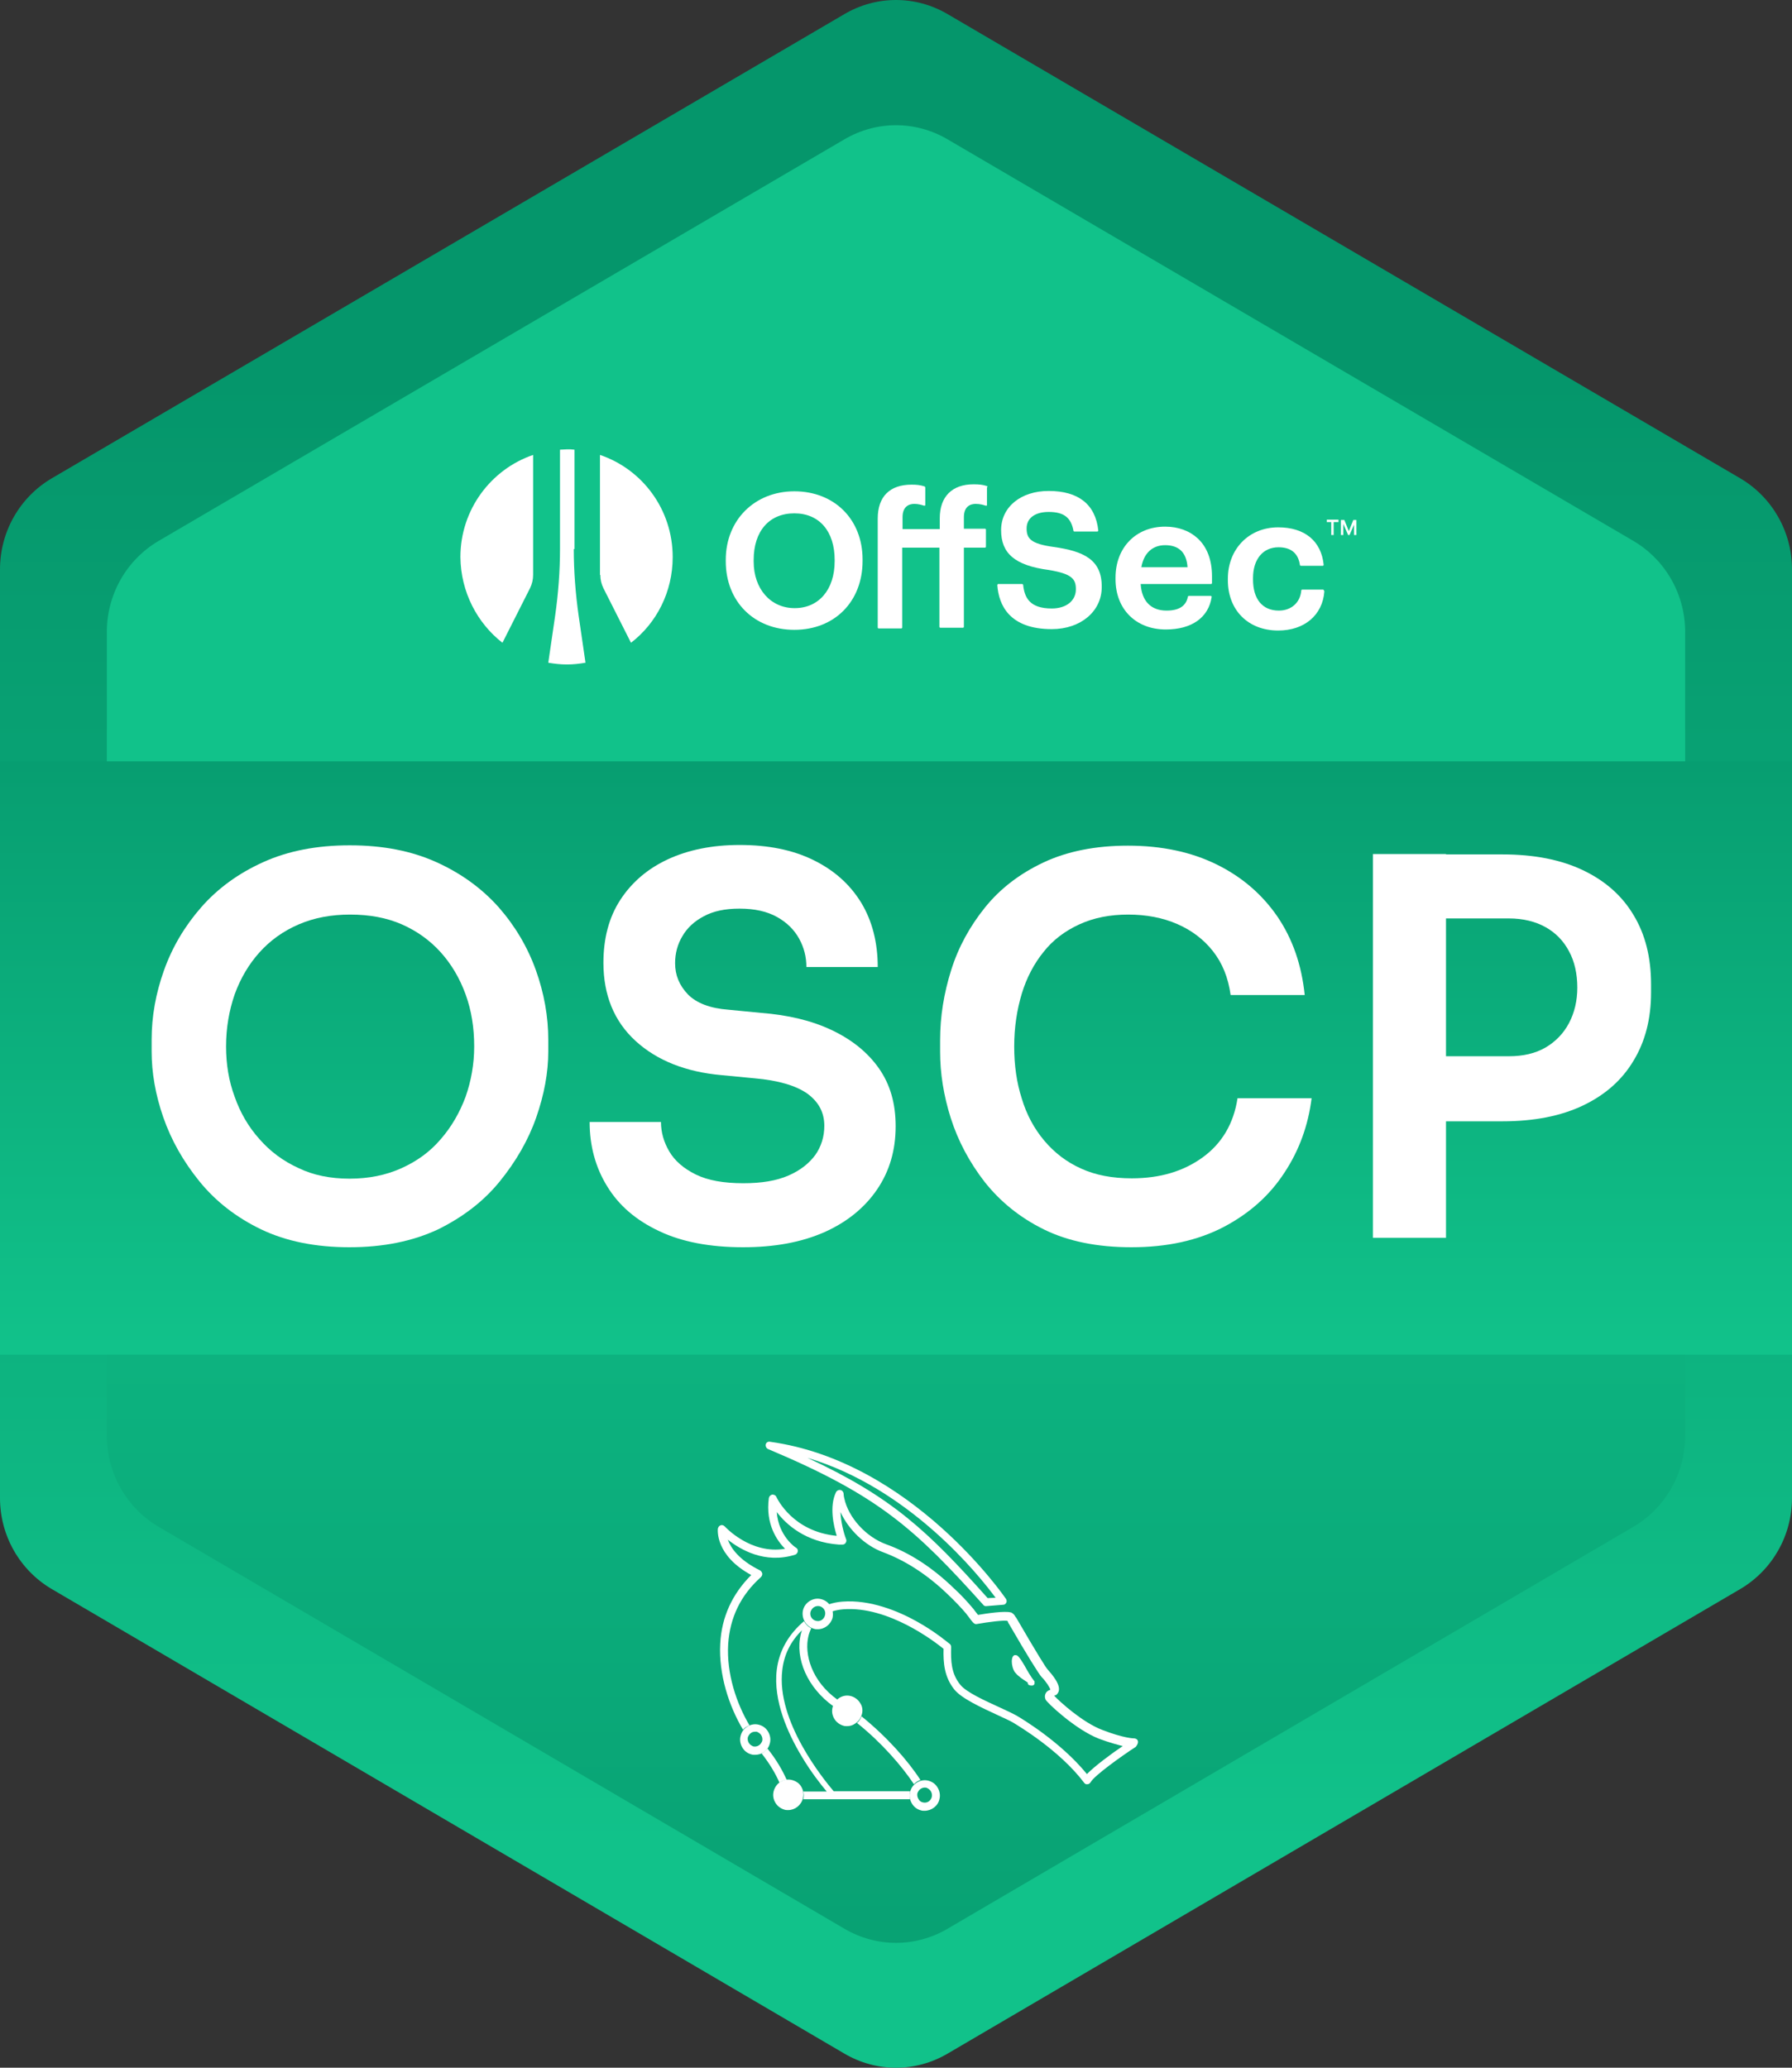 <svg width="520" height="600" viewBox="0 0 520 600" fill="none" xmlns="http://www.w3.org/2000/svg">
<rect x="0" y="0" width="520" height="600" fill="#333333" stroke="none"/>
<path d="M0 165.2V434.698C0 445.559 5.7 455.608 15 461.09L245 595.889C254.3 601.37 265.7 601.37 275 595.889L505 461.09C514.3 455.608 520 445.559 520 434.698V165.2C520 154.339 514.3 144.29 505 138.809L275 4.111C265.7 -1.37 254.3 -1.37 245 4.111L15 138.809C5.7 144.29 0 154.339 0 165.2Z" fill="url(#paint0_linear_831_12696)"/>
<path d="M31 183.37V416.63C31 427.491 36.7 437.54 46 443.021L245 559.651C254.3 565.133 265.7 565.133 275 559.651L474 443.021C483.3 437.54 489 427.491 489 416.63V183.37C489 172.509 483.3 162.46 474 156.978L275 40.45C265.7 34.968 254.3 34.968 245 40.45L46 156.978C36.7 162.46 31 172.509 31 183.37Z" fill="url(#paint1_linear_831_12696)"/>
<path d="M520 220.927H0V393.081H520V220.927Z" fill="url(#paint2_linear_831_12696)"/>
<path d="M286.099 466.063C285.799 466.063 285.499 465.962 285.299 465.657C265.499 443.631 254.999 433.988 222.899 420.487C222.399 420.284 222.099 419.675 222.199 419.168C222.299 418.559 222.899 418.254 223.399 418.356C264.599 424.04 291.599 463.526 291.899 463.932C292.099 464.236 292.199 464.744 291.999 465.048C291.799 465.454 291.499 465.657 291.099 465.657L286.099 466.063C286.199 466.063 286.199 466.063 286.099 466.063ZM234.299 423.025C258.799 434.394 269.199 444.24 286.599 463.729L288.899 463.627C283.899 456.826 263.699 431.754 234.299 423.025Z" fill="white"/>
<path d="M300.2 487.989C300.2 487.887 300.2 487.786 300.1 487.786C299.2 486.669 298.2 484.944 297.3 483.32C296.8 482.508 296.4 481.797 296 481.289C295.8 480.985 295.6 480.782 295.4 480.579C295.2 480.376 295 480.274 294.6 480.274C294.5 480.274 294.3 480.274 294.2 480.376C294.1 480.477 294 480.579 293.9 480.68C293.7 481.086 293.6 481.594 293.6 482.102C293.6 483.117 293.9 484.335 294.5 485.248C294.8 485.553 295.1 485.959 295.5 486.263C296.5 487.177 297.9 487.989 298.2 488.192V488.293C298.2 488.395 298.3 488.496 298.3 488.598C298.3 488.801 298.5 488.902 298.7 489.004C299 489.105 299.2 489.105 299.4 489.105C299.6 489.105 299.8 489.105 300 488.902C300.1 488.801 300.2 488.699 300.2 488.598C300.2 488.496 300.2 488.395 300.2 488.293C300.2 488.293 300.2 488.09 300.2 487.989Z" fill="white"/>
<path d="M229.799 516.511C228.599 516.207 227.499 516.41 226.499 517.019C225.499 517.628 224.799 518.643 224.499 519.76C224.199 520.978 224.399 522.094 224.999 523.109C225.599 524.124 226.599 524.835 227.699 525.139C227.999 525.241 228.399 525.241 228.699 525.241C230.699 525.241 232.499 523.82 232.999 521.79C233.299 520.572 233.099 519.455 232.499 518.44C231.999 517.527 230.999 516.816 229.799 516.511Z" fill="white"/>
<path d="M249.599 494.18C248.999 493.165 247.999 492.455 246.899 492.15C245.699 491.846 244.599 492.049 243.599 492.658C242.599 493.267 241.899 494.282 241.599 495.398C241.299 496.616 241.499 497.733 242.099 498.748C242.699 499.763 243.699 500.474 244.799 500.778C245.099 500.88 245.499 500.88 245.799 500.88C246.599 500.88 247.399 500.677 248.099 500.169C249.099 499.56 249.799 498.545 250.099 497.428C250.399 496.413 250.299 495.195 249.599 494.18Z" fill="white"/>
<path d="M268.299 525.444C267.999 525.444 267.599 525.444 267.299 525.343C266.099 525.038 265.199 524.328 264.599 523.312C263.999 522.297 263.799 521.079 264.099 519.963C264.399 518.745 265.099 517.831 266.099 517.222C267.099 516.613 268.299 516.41 269.399 516.715C270.599 517.019 271.499 517.73 272.099 518.745C272.699 519.76 272.899 520.978 272.599 522.094C272.199 524.023 270.299 525.444 268.299 525.444ZM267.799 523.008C268.999 523.312 270.099 522.602 270.399 521.384C270.499 520.775 270.399 520.267 270.099 519.76C269.799 519.252 269.299 518.948 268.799 518.745C268.199 518.643 267.699 518.745 267.199 519.049C266.699 519.354 266.399 519.861 266.199 520.369C266.099 520.978 266.199 521.485 266.499 521.993C266.799 522.602 267.299 522.906 267.799 523.008Z" fill="white"/>
<path d="M219.1 509.203C218.8 509.203 218.4 509.203 218.1 509.102C216.9 508.797 216 508.087 215.4 507.072C214.8 506.057 214.6 504.839 214.9 503.722C215.2 502.504 215.9 501.59 216.9 500.981C217.9 500.372 219.1 500.169 220.2 500.474C221.4 500.778 222.3 501.489 222.9 502.504C223.5 503.519 223.7 504.737 223.4 505.854C223.1 507.072 222.4 507.985 221.4 508.594C220.7 509 219.9 509.203 219.1 509.203ZM219.1 502.504C218.7 502.504 218.3 502.605 218 502.809C217.5 503.113 217.2 503.621 217 504.128C216.9 504.737 217 505.245 217.3 505.752C217.6 506.26 218.1 506.564 218.6 506.767C219.2 506.869 219.7 506.767 220.2 506.463C220.7 506.158 221 505.651 221.2 505.143C221.3 504.534 221.2 504.027 220.9 503.519C220.6 503.012 220.1 502.707 219.6 502.504C219.4 502.504 219.3 502.504 219.1 502.504Z" fill="white"/>
<path d="M237.299 472.763C236.999 472.763 236.599 472.763 236.299 472.661C233.899 472.052 232.499 469.616 232.999 467.282C233.299 466.064 233.999 465.15 234.999 464.541C235.999 463.932 237.199 463.729 238.299 464.033C240.699 464.642 242.099 467.079 241.599 469.413C241.099 471.342 239.299 472.763 237.299 472.763ZM236.799 470.327C237.999 470.631 239.099 469.921 239.399 468.703C239.699 467.485 238.999 466.368 237.799 466.064C237.199 465.962 236.699 466.064 236.199 466.368C235.699 466.673 235.399 467.18 235.199 467.688C234.899 468.906 235.599 470.022 236.799 470.327Z" fill="white"/>
<path d="M265.199 517.73C265.499 517.426 265.699 517.223 265.999 517.02C266.399 516.817 266.699 516.614 267.099 516.512C263.499 510.929 257.299 503.925 249.999 498.038C249.699 498.749 249.299 499.459 248.699 499.967C255.799 505.651 261.699 512.452 265.199 517.73Z" fill="white"/>
<path d="M233.1 522.095H264.1C263.9 521.384 263.9 520.674 264.1 519.861V519.76H241.9C239 516.309 225.2 499.459 227 484.639C227.5 480.173 229.4 476.316 232.7 473.067C232.6 473.372 232.5 473.676 232.4 474.082C230.6 481.391 234.4 489.816 241.8 495.094C242.1 494.384 242.5 493.673 243.1 493.267C235.5 487.887 233.3 479.97 234.6 474.691C234.8 473.879 235.1 473.169 235.4 472.458C234.5 472.052 233.8 471.342 233.3 470.428C228.8 474.285 226.1 478.955 225.4 484.538C224.3 493.572 228.7 503.113 232.6 509.609C235.3 514.177 238.2 517.831 239.9 519.861H233.1C233.3 520.572 233.3 521.283 233.1 522.095C233.1 521.993 233.1 521.993 233.1 522.095Z" fill="white"/>
<path d="M221.4 508.594C221.3 508.695 221.1 508.695 221 508.797C223.4 511.842 225.1 514.785 226.2 517.323C226.3 517.222 226.4 517.222 226.4 517.12C227 516.714 227.6 516.511 228.3 516.511C227.1 513.77 225.3 510.624 222.7 507.375C222.4 507.782 221.9 508.188 221.4 508.594Z" fill="white"/>
<path d="M330.199 505.244C330.099 504.737 329.599 504.432 329.099 504.432C328.999 504.432 326.199 504.432 319.899 501.996C314.199 499.865 307.499 493.774 305.899 492.049C305.999 492.049 305.999 492.049 306.099 491.947C306.299 491.947 306.499 491.846 306.599 491.744C306.999 491.338 307.299 490.831 307.299 490.221C307.399 487.988 304.299 484.842 303.999 484.436C303.499 483.928 300.899 479.766 294.999 469.616L294.799 469.311L294.699 469.21C294.499 468.905 294.299 468.398 293.599 467.992C293.499 467.89 293.399 467.89 293.299 467.89C291.599 467.383 286.199 468.195 283.799 468.601C283.499 468.195 282.899 467.484 282.699 467.18C282.499 466.875 282.399 466.774 282.299 466.672C280.599 464.642 278.699 462.612 276.699 460.785C270.499 454.796 263.899 450.533 257.099 448.097C251.299 445.965 246.199 440.382 244.999 434.799C244.899 434.393 244.799 433.886 244.799 433.48C244.799 432.972 244.399 432.465 243.899 432.363C243.399 432.262 242.899 432.465 242.599 432.972C240.599 437.134 241.899 442.717 242.799 445.661C229.999 444.442 225.499 434.799 225.299 434.393C225.099 433.886 224.599 433.683 224.099 433.683C223.599 433.784 223.199 434.19 223.099 434.698C222.099 442.311 225.499 447.082 227.799 449.416C217.799 451.142 210.399 443.021 210.299 442.92C209.999 442.615 209.499 442.412 209.099 442.615C208.699 442.717 208.399 443.123 208.299 443.63C208.299 443.935 207.499 451.345 217.999 457.029C212.499 462.51 209.399 469.21 208.999 476.924C208.499 485.958 211.599 495.195 215.599 501.895C215.899 501.59 216.199 501.286 216.599 501.083C216.899 500.88 217.199 500.778 217.499 500.677C213.699 494.282 210.799 485.654 211.299 477.127C211.799 469.413 214.899 462.916 220.799 457.638C221.099 457.334 221.199 457.029 221.199 456.623C221.099 456.217 220.899 455.913 220.599 455.71C214.399 452.664 212.099 449.213 211.199 446.777C214.799 449.619 221.899 453.882 230.699 451.142C231.099 451.04 231.399 450.634 231.499 450.228C231.599 449.822 231.399 449.315 230.999 449.112C230.899 449.112 225.899 445.762 225.399 438.758C228.099 442.311 233.699 447.488 243.399 448.198H243.499C243.799 448.198 244.099 448.198 244.399 448.198H244.499C244.899 448.198 245.199 447.995 245.399 447.691C245.599 447.386 245.699 446.98 245.499 446.574C244.799 444.747 243.999 441.6 243.899 438.758C246.199 443.833 250.999 448.503 256.299 450.431C262.799 452.867 269.099 456.928 275.099 462.713C276.999 464.541 278.899 466.469 280.499 468.398C280.499 468.499 280.599 468.601 280.799 468.804C282.299 470.834 282.699 471.443 283.499 471.24C286.999 470.631 291.099 470.123 292.299 470.326C292.399 470.428 292.399 470.428 292.499 470.631C292.499 470.732 292.599 470.834 292.599 470.935L292.799 471.24C298.199 480.578 301.399 485.654 302.199 486.567C303.599 487.988 304.599 489.612 304.799 490.323C304.099 490.526 303.599 490.932 303.399 491.44C303.199 491.846 303.099 492.455 303.399 493.165C303.799 494.079 312.099 501.895 318.899 504.534C321.899 505.65 324.199 506.259 325.799 506.665C322.599 508.797 317.699 512.451 315.399 514.786C307.799 505.447 296.399 498.646 294.999 497.834C293.899 497.225 292.199 496.413 290.199 495.5C285.999 493.571 280.299 491.034 278.599 488.8C275.999 485.552 275.899 482 275.999 477.939C275.999 477.635 275.899 477.229 275.599 477.026C275.399 476.924 271.599 473.575 265.899 470.428C260.599 467.484 252.499 464.135 244.499 464.744C242.999 464.845 241.699 465.15 240.399 465.556C240.899 466.165 241.299 466.875 241.499 467.586C242.499 467.281 243.499 467.078 244.699 466.977C257.799 465.962 271.299 476.417 273.799 478.447C273.699 482.507 273.999 486.567 276.899 490.221C278.999 492.861 284.799 495.5 289.399 497.631C291.299 498.545 292.999 499.256 293.999 499.865C295.299 500.677 307.399 507.782 314.599 517.323C314.799 517.628 315.199 517.831 315.599 517.73C315.999 517.73 316.299 517.425 316.499 517.121C317.499 515.293 325.099 509.812 329.599 506.868C330.099 506.259 330.299 505.65 330.199 505.244Z" fill="white"/>
<path d="M101.4 361.919C91.6 361.919 83 360.193 75.8 356.742C68.6 353.291 62.6 348.621 57.9 342.836C53.2 337.05 49.7 330.858 47.4 324.26C45.1 317.662 44 311.267 44 305.075V301.726C44 294.925 45.2 288.225 47.6 281.526C50 274.827 53.6 268.736 58.4 263.255C63.2 257.774 69.2 253.409 76.4 250.161C83.6 246.913 91.9 245.289 101.5 245.289C111.1 245.289 119.4 246.913 126.6 250.161C133.8 253.409 139.8 257.774 144.7 263.255C149.5 268.736 153.1 274.827 155.5 281.526C157.9 288.225 159.1 295.026 159.1 301.726V305.075C159.1 311.267 157.9 317.662 155.6 324.26C153.3 330.858 149.7 337.05 145 342.836C140.3 348.621 134.3 353.189 127.1 356.742C119.7 360.193 111.2 361.919 101.4 361.919ZM101.4 342.023C107 342.023 112 341.008 116.5 338.978C121 336.948 124.8 334.208 127.9 330.553C131 327.001 133.4 322.839 135.1 318.271C136.7 313.703 137.6 308.831 137.6 303.654C137.6 298.173 136.8 293.199 135.1 288.53C133.4 283.861 131 279.801 127.9 276.349C124.8 272.898 121 270.157 116.6 268.229C112.2 266.3 107.2 265.387 101.6 265.387C96.1 265.387 91.2 266.3 86.7 268.229C82.2 270.157 78.4 272.898 75.3 276.349C72.2 279.801 69.8 283.861 68.1 288.53C66.5 293.199 65.6 298.173 65.6 303.654C65.6 308.831 66.4 313.703 68.1 318.271C69.7 322.839 72.1 327.001 75.3 330.553C78.4 334.106 82.2 336.948 86.7 338.978C90.9 341.008 95.9 342.023 101.4 342.023Z" fill="white"/>
<path d="M215.6 361.919C206.1 361.919 197.9 360.396 191.3 357.249C184.6 354.103 179.6 349.839 176.2 344.257C172.8 338.775 171.1 332.482 171.1 325.58H191.8C191.8 328.523 192.6 331.365 194.2 334.106C195.8 336.847 198.4 339.08 201.9 340.805C205.4 342.531 210 343.343 215.7 343.343C221 343.343 225.3 342.632 228.8 341.11C232.3 339.587 234.8 337.557 236.6 335.121C238.3 332.685 239.2 329.843 239.2 326.696C239.2 322.839 237.6 319.794 234.3 317.358C231 315.023 225.9 313.5 218.9 312.891L209.4 311.978C199 311.064 190.6 307.715 184.4 302.03C178.2 296.346 175.1 288.733 175.1 279.394C175.1 272.289 176.7 266.199 180 261.123C183.3 256.048 187.9 252.089 193.8 249.349C199.7 246.608 206.7 245.187 214.6 245.187C222.9 245.187 230 246.608 236 249.552C242 252.495 246.6 256.556 249.9 261.935C253.1 267.214 254.7 273.507 254.7 280.612H234C234 277.669 233.3 274.928 231.9 272.391C230.5 269.853 228.4 267.721 225.5 266.097C222.6 264.473 219 263.661 214.6 263.661C210.4 263.661 207 264.372 204.2 265.894C201.5 267.315 199.4 269.244 198 271.68C196.6 274.015 195.9 276.654 195.9 279.496C195.9 282.947 197.1 285.891 199.6 288.53C202.1 291.068 206 292.59 211.4 292.996L220.8 293.91C228.7 294.519 235.5 296.143 241.3 298.884C247.1 301.624 251.7 305.278 255 309.948C258.3 314.617 259.9 320.2 259.9 326.798C259.9 333.801 258.1 339.892 254.5 345.17C250.9 350.448 245.8 354.61 239.2 357.554C232.5 360.497 224.7 361.919 215.6 361.919Z" fill="white"/>
<path d="M328.301 361.919C318.401 361.919 309.901 360.193 302.901 356.742C295.901 353.291 290.201 348.621 285.701 342.937C281.301 337.253 278.001 331.061 275.901 324.463C273.801 317.865 272.801 311.369 272.801 305.177V301.827C272.801 294.925 273.901 288.226 276.001 281.526C278.101 274.827 281.401 268.838 285.801 263.357C290.201 257.875 295.901 253.511 302.801 250.262C309.701 247.014 317.901 245.39 327.301 245.39C337.101 245.39 345.701 247.217 353.101 250.871C360.501 254.526 366.301 259.601 370.701 265.996C375.101 272.492 377.701 280.004 378.601 288.733H357.101C356.401 283.658 354.701 279.496 352.001 276.045C349.301 272.594 345.801 269.955 341.601 268.127C337.401 266.3 332.601 265.387 327.401 265.387C322.101 265.387 317.401 266.3 313.201 268.229C309.001 270.158 305.501 272.797 302.801 276.248C300.001 279.699 297.901 283.759 296.501 288.327C295.101 292.996 294.301 298.072 294.301 303.654C294.301 309.136 295.001 314.109 296.501 318.779C297.901 323.448 300.101 327.508 303.001 330.959C305.901 334.411 309.401 337.151 313.701 339.08C317.901 341.008 322.801 341.922 328.401 341.922C336.601 341.922 343.401 339.892 349.001 335.832C354.601 331.771 358.001 325.986 359.101 318.677H380.601C379.601 326.595 377.001 333.802 372.701 340.298C368.401 346.896 362.601 352.073 355.101 356.031C347.501 359.99 338.601 361.919 328.301 361.919Z" fill="white"/>
<path d="M398.4 359.076V247.826H419.6V359.178H398.4V359.076ZM416.6 325.173V306.496H437.8C442 306.496 445.5 305.684 448.5 303.959C451.4 302.233 453.7 299.899 455.3 296.853C456.9 293.808 457.7 290.357 457.7 286.601C457.7 282.541 456.9 278.988 455.3 276.045C453.7 273 451.4 270.665 448.5 269.041C445.6 267.417 442 266.503 437.8 266.503H416.6V247.928H436C445.1 247.928 452.9 249.45 459.3 252.495C465.7 255.541 470.6 259.804 474 265.488C477.4 271.071 479.1 277.77 479.1 285.586V288.022C479.1 295.635 477.4 302.233 474 307.816C470.6 313.5 465.7 317.764 459.3 320.809C452.9 323.854 445.1 325.376 436 325.376H416.6V325.173Z" fill="white"/>
<path fill-rule="evenodd" clip-rule="evenodd" d="M166.5 159.313C166.5 165.809 167 172.204 167.9 178.599L169.9 192.302C168.1 192.607 166.4 192.81 164.5 192.81C162.6 192.81 160.9 192.607 159.1 192.302L161.1 178.599C162 172.204 162.5 165.809 162.5 159.313V130.485C163.2 130.485 163.9 130.384 164.6 130.384C165.3 130.384 166 130.384 166.7 130.485V159.313H166.5ZM145.8 186.516L153.8 170.682C154.4 169.463 154.7 168.144 154.7 166.824V132.008C142.5 136.17 133.6 147.843 133.6 161.648C133.7 171.798 138.5 180.832 145.8 186.516ZM174.2 166.824C174.2 168.144 174.5 169.463 175.1 170.682L183.1 186.516C190.5 180.832 195.2 171.798 195.2 161.648C195.2 147.843 186.4 136.17 174.1 132.008V166.824H174.2Z" fill="white"/>
<path d="M385 151.497V150.786H388.4V151.497H385ZM386.3 155.252V151.294H387V155.252H386.3ZM389.1 155.252V150.888H389.8V155.252H389.1ZM391.2 155.252L389.3 150.888H390.1L391.4 154.136L392.7 150.888H393.5L391.6 155.252H391.2ZM392.9 155.252V150.888H393.6V155.252H392.9Z" fill="white"/>
<path d="M230.5 142.564C219 142.564 210.6 150.887 210.6 162.459V162.865C210.6 174.538 218.8 182.76 230.5 182.76C242.2 182.76 250.3 174.538 250.3 162.764V162.358C250.3 150.684 242.1 142.564 230.5 142.564ZM218.7 162.459C218.7 154.136 223.2 148.959 230.5 148.959C237.8 148.959 242.2 154.237 242.2 162.459V162.865C242.2 171.087 237.6 176.467 230.6 176.467C223.6 176.467 218.7 170.884 218.7 162.967V162.459Z" fill="white"/>
<path d="M286.399 141.042C285.099 140.636 284.099 140.534 282.499 140.534C276.299 140.534 272.699 144.087 272.699 150.38V153.527H261.899V150.076C261.899 146.929 263.799 146.219 265.299 146.219C266.499 146.219 267.499 146.523 268.099 146.726C268.199 146.726 268.299 146.726 268.399 146.726C268.499 146.625 268.499 146.625 268.499 146.523V141.448C268.499 141.346 268.399 141.245 268.299 141.143C266.999 140.737 265.999 140.636 264.499 140.636C258.199 140.636 254.699 144.087 254.699 150.482V182.05C254.699 182.253 254.799 182.355 254.999 182.355H261.499C261.699 182.355 261.799 182.253 261.799 182.05V158.907H272.599V181.847C272.599 182.05 272.699 182.152 272.899 182.152H279.399C279.599 182.152 279.699 182.05 279.699 181.847V158.907H285.799C285.999 158.907 286.099 158.805 286.099 158.602V153.73C286.099 153.527 285.999 153.425 285.799 153.425H279.699V150.076C279.699 146.929 281.599 146.219 283.099 146.219C284.399 146.219 285.399 146.523 285.999 146.726C286.099 146.726 286.199 146.726 286.299 146.726C286.399 146.726 286.399 146.625 286.399 146.523V141.448C286.599 141.245 286.599 141.143 286.399 141.042Z" fill="white"/>
<path d="M305.7 158.703C299.1 157.79 297.9 156.267 297.9 153.324C297.9 150.38 300.3 148.553 304.3 148.553C308.7 148.553 310.8 150.177 311.5 154.034C311.5 154.136 311.6 154.237 311.8 154.237H318.4C318.5 154.237 318.6 154.237 318.6 154.136C318.7 154.034 318.7 154.034 318.7 153.933C317.9 146.421 313 142.462 304.3 142.462C296.2 142.462 290.5 147.132 290.5 153.831C290.5 160.53 294.4 164.083 304.4 165.403C311.1 166.519 312.2 168.042 312.2 170.985C312.2 174.335 309.4 176.568 305.2 176.568C298.7 176.568 297.3 173.32 296.9 169.767C296.9 169.666 296.8 169.463 296.6 169.463H289.7C289.6 169.463 289.5 169.463 289.5 169.564C289.5 169.666 289.4 169.666 289.4 169.767C289.8 175.553 292.9 182.557 305.2 182.557C313.6 182.557 319.7 177.38 319.7 170.376C319.8 162.358 314.4 159.921 305.7 158.703Z" fill="white"/>
<path d="M347.599 156.268C345.199 154.034 341.899 152.816 338.099 152.816C329.599 152.816 323.699 158.907 323.699 167.636V168.042C323.699 176.772 329.599 182.659 338.299 182.659C345.799 182.659 350.699 179.208 351.599 173.219C351.599 173.118 351.599 173.016 351.499 173.016C351.399 172.915 351.399 172.915 351.299 172.915H344.999C344.899 172.915 344.699 173.016 344.699 173.118C344.199 175.858 342.099 177.178 338.499 177.178C333.999 177.178 331.299 174.437 330.999 169.463H351.399C351.599 169.463 351.699 169.362 351.699 169.159V167.23C351.699 162.561 350.299 158.805 347.599 156.268ZM331.199 164.591C331.899 160.531 334.399 158.196 338.099 158.196C342.099 158.196 344.299 160.328 344.599 164.591H331.199Z" fill="white"/>
<path d="M384.099 171.189C383.999 171.088 383.999 171.088 383.899 171.088H377.899C377.699 171.088 377.599 171.189 377.599 171.392C377.299 174.843 374.699 177.178 371.099 177.178C366.299 177.178 363.599 173.828 363.599 168.144V167.738C363.599 162.257 366.499 158.805 370.999 158.805C374.599 158.805 376.699 160.531 377.199 163.881C377.199 163.982 377.299 164.185 377.499 164.185H383.799C383.899 164.185 383.999 164.185 383.999 164.084C384.099 163.982 384.099 163.982 384.099 163.881C383.399 156.978 378.599 153.02 370.899 153.02C362.399 153.02 356.299 159.313 356.299 167.941V168.347C356.299 177.076 362.199 182.964 370.899 182.964C378.499 182.964 383.799 178.497 384.299 171.595C384.199 171.392 384.199 171.291 384.099 171.189Z" fill="white"/>
<defs>
<linearGradient id="paint0_linear_831_12696" x1="259.999" y1="536.338" x2="259.999" y2="109.622" gradientUnits="userSpaceOnUse">
<stop stop-color="#11c28a"/>
<stop offset="1" stop-color="#05966B"/>
</linearGradient>
<linearGradient id="paint1_linear_831_12696" x1="259.999" y1="679.122" x2="259.999" y2="235.189" gradientUnits="userSpaceOnUse">
<stop stop-color="#05966B"/>
<stop offset="1" stop-color="#11c28a"/>
</linearGradient>
<linearGradient id="paint2_linear_831_12696" x1="260" y1="183.977" x2="260" y2="390.998" gradientUnits="userSpaceOnUse">
<stop stop-color="#05966B"/>
<stop offset="1" stop-color="#11c28a"/>
</linearGradient>
</defs>
</svg>
